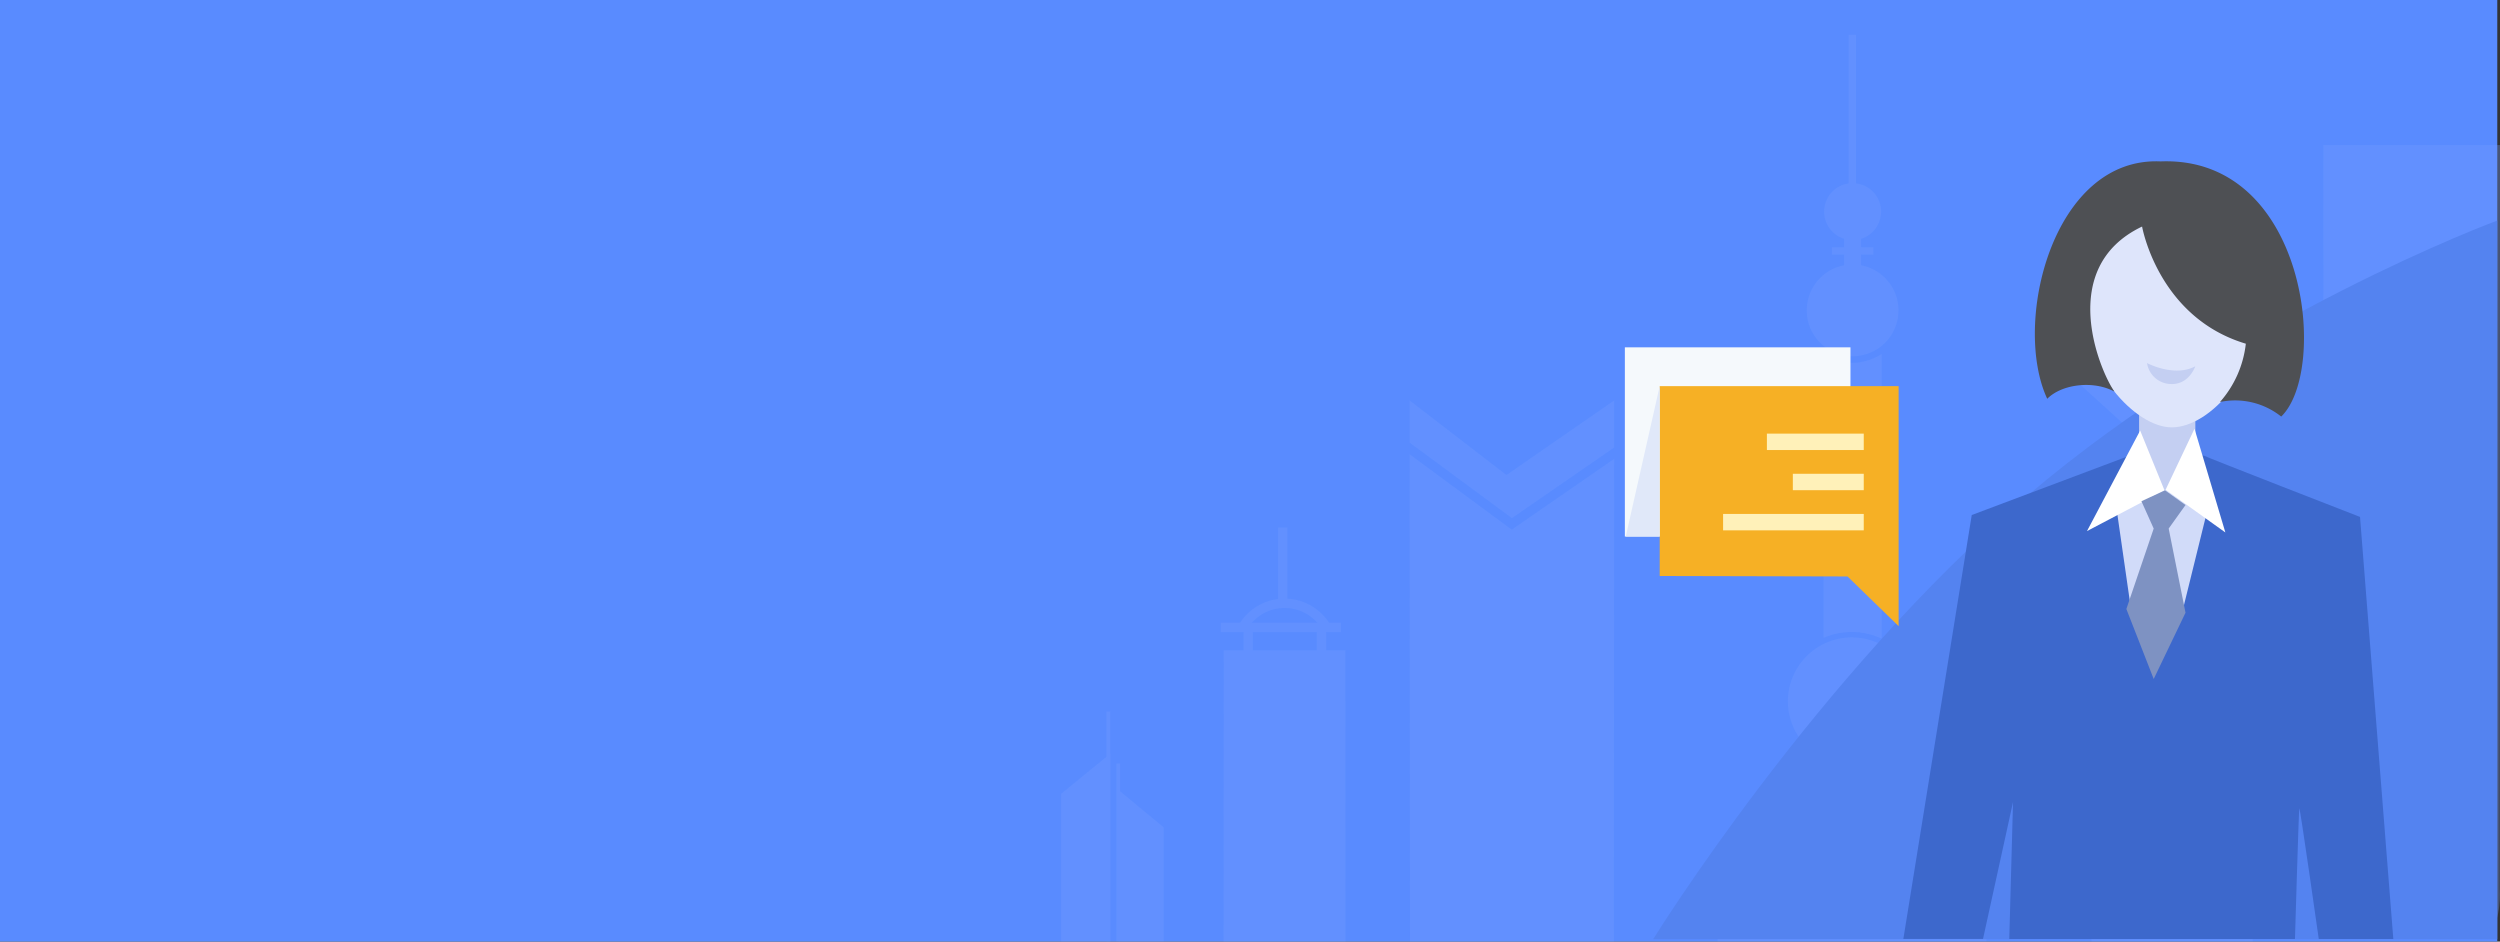 <svg xmlns="http://www.w3.org/2000/svg" width="414.221" height="156.013" viewBox="0 0 414.221 156.013"><rect x="0" y="0" width="414.221" height="156.013" fill="#333333" stroke="none"/><defs><style>.a{fill:#598bff;}.b{opacity:0.33;}.c{fill:#739cff;}.d{fill:#5483f0;}.e{fill:#3d68cc;}.e,.f,.g,.h,.i,.j,.k{fill-rule:evenodd;}.f{fill:#d1dbf9;}.g{fill:#c4cff2;}.h{fill:#fff;}.i{fill:#dee5fb;}.j{fill:#4e5054;}.k{fill:#7e92c2;}.l{fill:#f5f9fc;}.m{fill:#f6b025;}.n{fill:#e0e8f9;}.o{fill:#fff1b9;}</style></defs><g transform="translate(0.221 -376.953)"><rect class="a" width="413.77" height="156" transform="translate(-0.221 376.953)"/><g class="b" transform="translate(175.587 382.732)"><g transform="translate(167.649 57.166)"><path class="c" d="M862.237,254.952V182.576h26.708v72.376" transform="translate(-859.156 -161.913)"/><rect class="c" width="1.55" height="59.848" transform="translate(8.255 29.019)"/><rect class="c" width="1.55" height="59.848" transform="translate(15.617 29.019)"/><rect class="c" width="1.55" height="59.848" transform="translate(22.892 29.019)"/><path class="c" d="M881.951,163H867.685L858.77,154.9h32.871Z" transform="translate(-858.425 -154.904)"/><path class="c" d="M881.874,171.766v-4.644h-14.21v4.644h-9.33v4.041H891.2v-4.041Z" transform="translate(-858.333 -157.478)"/></g><g transform="translate(57.745 60.566)"><path class="c" d="M742.083,184.569,725.16,172.077l.068,80.746,33.777,0,.048-79.982Z" transform="translate(-725.16 -163.158)"/><path class="c" d="M742.112,180.283l16.941-11.7v-7.8l-17.848,12.351L725.16,160.777v6.992Z" transform="translate(-725.16 -160.777)"/><g transform="translate(4.876 26.575)"><rect class="c" width="6.035" height="1.55"/><rect class="c" width="6.035" height="1.55" transform="translate(9.109)"/><rect class="c" width="6.035" height="1.55" transform="translate(18.411)"/><rect class="c" width="6.035" height="1.55" transform="translate(0 8.721)"/><rect class="c" width="6.035" height="1.55" transform="translate(9.109 8.721)"/><rect class="c" width="6.035" height="1.55" transform="translate(18.411 8.721)"/><rect class="c" width="6.035" height="1.55" transform="translate(0 17.442)"/><rect class="c" width="6.035" height="1.55" transform="translate(9.109 17.442)"/><rect class="c" width="6.035" height="1.55" transform="translate(18.411 17.442)"/><rect class="c" width="6.035" height="1.55" transform="translate(0 26.356)"/><rect class="c" width="6.035" height="1.55" transform="translate(9.109 26.356)"/><rect class="c" width="6.035" height="1.55" transform="translate(18.411 26.356)"/><rect class="c" width="6.035" height="1.55" transform="translate(0 34.883)"/><rect class="c" width="6.035" height="1.55" transform="translate(9.109 34.883)"/><rect class="c" width="6.035" height="1.55" transform="translate(18.411 34.883)"/><rect class="c" width="6.035" height="1.55" transform="translate(0 43.797)"/><rect class="c" width="6.035" height="1.55" transform="translate(9.109 43.797)"/><rect class="c" width="6.035" height="1.55" transform="translate(18.411 43.797)"/><rect class="c" width="6.035" height="1.55" transform="translate(0 52.518)"/><rect class="c" width="6.035" height="1.55" transform="translate(9.109 52.518)"/><rect class="c" width="6.035" height="1.55" transform="translate(18.411 52.518)"/></g></g><g transform="translate(0 112.1)"><rect class="c" width="0.627" height="29.476" transform="translate(9.159 8.628)"/><rect class="c" width="0.627" height="38.104" transform="translate(7.515)"/><path class="c" d="M667.329,242.819l7.522,6.225v18.9h-7.522Z" transform="translate(-657.855 -229.844)"/><path class="c" d="M655.326,266.35V241.9l8.148-6.659V266.35" transform="translate(-655.326 -228.247)"/></g><g transform="translate(26.449 81.622)"><path class="c" d="M690.621,205.781,689.282,205a8.8,8.8,0,0,1,15.215,0l-1.339.781a7.253,7.253,0,0,0-12.536,0" transform="translate(-686.304 -188.84)"/><path class="c" d="M686.1,261.226l.033-48.268h20.159l.015,48.268" transform="translate(-685.628 -192.617)"/><rect class="c" width="11.849" height="1.55" transform="translate(4.55 27.165)"/><rect class="c" width="19.924" height="1.55" transform="translate(0 15.776)"/><rect class="c" width="11.849" height="1.55" transform="translate(4.55 32.977)"/><rect class="c" width="11.849" height="1.55" transform="translate(4.55 38.79)"/><rect class="c" width="11.849" height="1.55" transform="translate(4.55 44.603)"/><rect class="c" width="11.849" height="1.55" transform="translate(4.55 50.415)"/><rect class="c" width="11.849" height="1.55" transform="translate(4.55 56.227)"/><rect class="c" width="11.849" height="1.55" transform="translate(4.55 62.04)"/><rect class="c" width="1.55" height="12.048" transform="translate(9.505 0)"/><rect class="c" width="1.55" height="5.469" transform="translate(3.776 16.064)"/><rect class="c" width="1.55" height="5.469" transform="translate(15.924 16.064)"/></g><g transform="translate(209.136 18.254)"><path class="c" d="M920.564,239.566l-.034-131.351h29.276l-.054,123.334s.353,5.165-1.667,6.916-6.077,1.1-6.077,1.1" transform="translate(-920.53 -108.216)"/><path class="c" d="M935.88,167.294l-5.394-26.913-5.213-26.012h21.214Zm-8.716-51.375,8.716,43.486,8.715-43.486Z" transform="translate(-922.243 -107.661)"/><path class="c" d="M0,0H1.55V77.9H0Z" transform="translate(12.862 53.551)"/><rect class="c" width="7.704" height="1.55" transform="translate(2.435 39.477)"/><rect class="c" width="7.704" height="1.55" transform="translate(17.448 39.477)"/><rect class="c" width="9.391" height="1.55" transform="translate(2.435 47.811)"/><rect class="c" width="10.502" height="1.55" transform="translate(14.651 47.811)"/><rect class="c" width="22.718" height="1.55" transform="translate(2.435 56.144)"/><rect class="c" width="22.718" height="1.55" transform="translate(2.435 64.283)"/><rect class="c" width="22.718" height="1.55" transform="translate(2.435 72.617)"/><rect class="c" width="22.718" height="1.55" transform="translate(2.435 80.949)"/><rect class="c" width="22.718" height="1.55" transform="translate(2.435 89.283)"/><rect class="c" width="22.718" height="1.55" transform="translate(2.435 97.422)"/><rect class="c" width="22.718" height="1.55" transform="translate(2.435 105.755)"/><rect class="c" width="22.718" height="1.55" transform="translate(2.435 114.088)"/><rect class="c" width="22.718" height="1.55" transform="translate(2.435 122.227)"/></g><g transform="translate(108.779 0)"><path class="c" d="M818.66,116.587v47.18a11.6,11.6,0,0,0-2.222-.783,11.078,11.078,0,0,0-1.221-.228,11.488,11.488,0,0,0-1.515-.1,11.735,11.735,0,0,0-1.208.063,11.627,11.627,0,0,0-3.476.923V116.587a8.683,8.683,0,0,0,2.1,1.009c.252.083.51.152.772.212.149.04.3.076.449.107a7.726,7.726,0,0,0,2.723.049c.237-.039.469-.09.7-.15.177-.04.351-.084.523-.134a8.69,8.69,0,0,0,2.375-1.093" transform="translate(-791.47 -63.724)"/><path class="c" d="M780.79,266.395V254.56H825.32v11.834" transform="translate(-780.79 -116.19)"/><rect class="c" width="1.221" height="26.766" transform="translate(21.707)"/><rect class="c" width="1.221" height="19.558" transform="translate(16.938 119.418)"/><rect class="c" width="22.944" height="1.221" transform="translate(7.139 138.58) rotate(-66.059)"/><rect class="c" width="1.221" height="22.944" transform="matrix(0.914, -0.406, 0.406, 0.914, 27.135, 118.105)"/><rect class="c" width="1.221" height="7.123" transform="translate(21.775 120.883)"/><rect class="c" width="1.221" height="5.599" transform="translate(21.775 130.632)"/><rect class="c" width="1.221" height="9.974" transform="translate(3.873 139.887)"/><rect class="c" width="1.221" height="9.904" transform="translate(8.998 139.888)"/><rect class="c" width="1.221" height="10.037" transform="translate(14.106 139.888)"/><rect class="c" width="1.221" height="10.037" transform="translate(19.143 139.888)"/><rect class="c" width="1.221" height="10.17" transform="translate(23.722 139.887)"/><rect class="c" width="1.221" height="10.037" transform="translate(28.912 139.888)"/><rect class="c" width="1.221" height="10.037" transform="translate(33.947 139.888)"/><rect class="c" width="1.221" height="9.904" transform="translate(38.679 139.888)"/><rect class="c" width="1.221" height="19.067" transform="translate(26.58 119.418)"/><rect class="c" width="6.877" height="1.221" transform="translate(18.931 35.19)"/><path class="c" d="M818.62,63.53a4.719,4.719,0,1,1-4.719-4.72,4.719,4.719,0,0,1,4.719,4.72" transform="translate(-791.531 -34.243)"/><path class="c" d="M815.922,75.71a5.86,5.86,0,0,1-1.4-.17V87.5h2.8V75.54a5.859,5.859,0,0,1-1.4.17" transform="translate(-793.552 -42.467)"/><path class="c" d="M817.7,137.971h-5.165V130.96H817.7Zm-3.944-1.221h2.723v-4.569h-2.723Z" transform="translate(-792.8 -69.111)"/><path class="c" d="M817.7,118.294v6.479h-5.165V118.21q.378.124.773.212c.148.04.3.076.449.107v5.023h2.723v-4.974c.236-.039.469-.09.7-.15.177-.04.351-.084.524-.134" transform="translate(-792.8 -64.256)"/><path class="c" d="M817.7,151.442h-5.165v-7.011H817.7Zm-3.944-1.221h2.723v-4.569h-2.723Z" transform="translate(-792.8 -74.24)"/><path class="c" d="M817.7,164.914h-5.165V157.9H817.7Zm-3.944-1.222h2.723v-4.569h-2.723Z" transform="translate(-792.8 -79.369)"/><path class="c" d="M817.7,178.385h-5.165v-7.011H817.7Zm-3.944-1.221h2.723v-4.569h-2.723Z" transform="translate(-792.8 -84.499)"/><path class="c" d="M817.7,184.845v3.965a11.088,11.088,0,0,0-1.221-.228v-2.517h-2.723v2.48a11.456,11.456,0,0,0-1.222.194v-3.9Z" transform="translate(-792.8 -89.619)"/><path class="c" d="M819.748,100.14a7.6,7.6,0,1,1-7.6-7.6,7.6,7.6,0,0,1,7.6,7.6" transform="translate(-789.777 -54.493)"/><path class="c" d="M820.7,202.954a10.588,10.588,0,1,1-10.588-10.588A10.588,10.588,0,0,1,820.7,202.954" transform="translate(-787.876 -92.534)"/></g></g><path class="d" d="M139.837,0s-42.9,15.837-77.858,45.6S0,119.051,0,119.051H139.837Z" transform="translate(273.7 413.5)"/><path class="e" d="M67.072,149.484,40.86,159.346,29.527,229.585h13.2L47.7,206.9l-.622,22.688H94.414s.622-21.153.717-21.628,3.226,21.628,3.226,21.628H110.71l-5.516-69.928s-25.414-9.87-25.915-10.174" transform="translate(285.614 302.941)"/><path class="f" d="M88.11,142.508l2.344,13.337-4.121,16.708L81.3,178.512l-3.331-5.959-2.4-16.708,4.209-13.311Z" transform="translate(274.98 305.973)"/><path class="g" d="M85.515,126.669H84.432a4.121,4.121,0,0,0-4.12,4.12v10.1c0,2.275,1.845,5.379,4.12,5.379h1.083c2.276,0,4.12-3.1,4.12-5.379v-10.1a4.12,4.12,0,0,0-4.12-4.12" transform="translate(273.89 311.844)"/><path class="h" d="M72.418,150.768l9.9,7.078-5.112-17.182Z" transform="translate(286.177 307.329)"/><path class="h" d="M97.868,141.43l4.033,9.908-12.843,6.75Z" transform="translate(256.51 306.859)"/><path class="i" d="M68.74,46.658c-8.24,0-14.92,9.479-14.92,21.171S62.737,89,68.74,89c6.433,0,14.919-9.478,14.919-21.171S76.979,46.658,68.74,46.658" transform="translate(290.865 358.762)"/><path class="j" d="M55.711,53.512S58.346,68.57,72.9,72.926a17.508,17.508,0,0,1-4.281,9.659A12.236,12.236,0,0,1,78.763,85c7.928-7.685,4.333-43.227-20-42.278-17.876-.788-24.6,26.825-18.767,39.333,2.392-2.438,7.654-3.087,11.135-1.19-2.308-3.221-9.774-20.5,4.584-27.351" transform="translate(298.986 360.974)"/><path class="g" d="M86.791,119.057s-1.047,3.2-4.262,2.929a4.082,4.082,0,0,1-3.73-3.462s4.529,2.4,7.992.533" transform="translate(276.718 318.586)"/><path class="k" d="M90.672,156.815l3.4,2.433-2.79,3.9,2.79,13.942L88.8,188.071,84.27,176.477,88.8,163.151l-2.033-4.533Z" transform="translate(267.822 301.381)"/><g transform="translate(269 434.502)"><path class="l" d="M229.021,115.2v-5.986H191.64v31.348h37.382Z" transform="translate(-191.64 -109.213)"/><path class="m" d="M173.238,154.6l31.121.077,8.466,8.236V123.141H173.238V154.6Z" transform="translate(-167.466 -116.714)"/><path class="n" d="M259.029,148.062l5.624-24.921v24.921Z" transform="translate(-258.881 -116.714)"/><rect class="o" width="16.046" height="2.719" transform="translate(23.534 14.297)"/><rect class="o" width="11.748" height="2.719" transform="translate(27.832 20.951)"/><rect class="o" width="23.304" height="2.719" transform="translate(16.275 27.605)"/></g></g></svg>